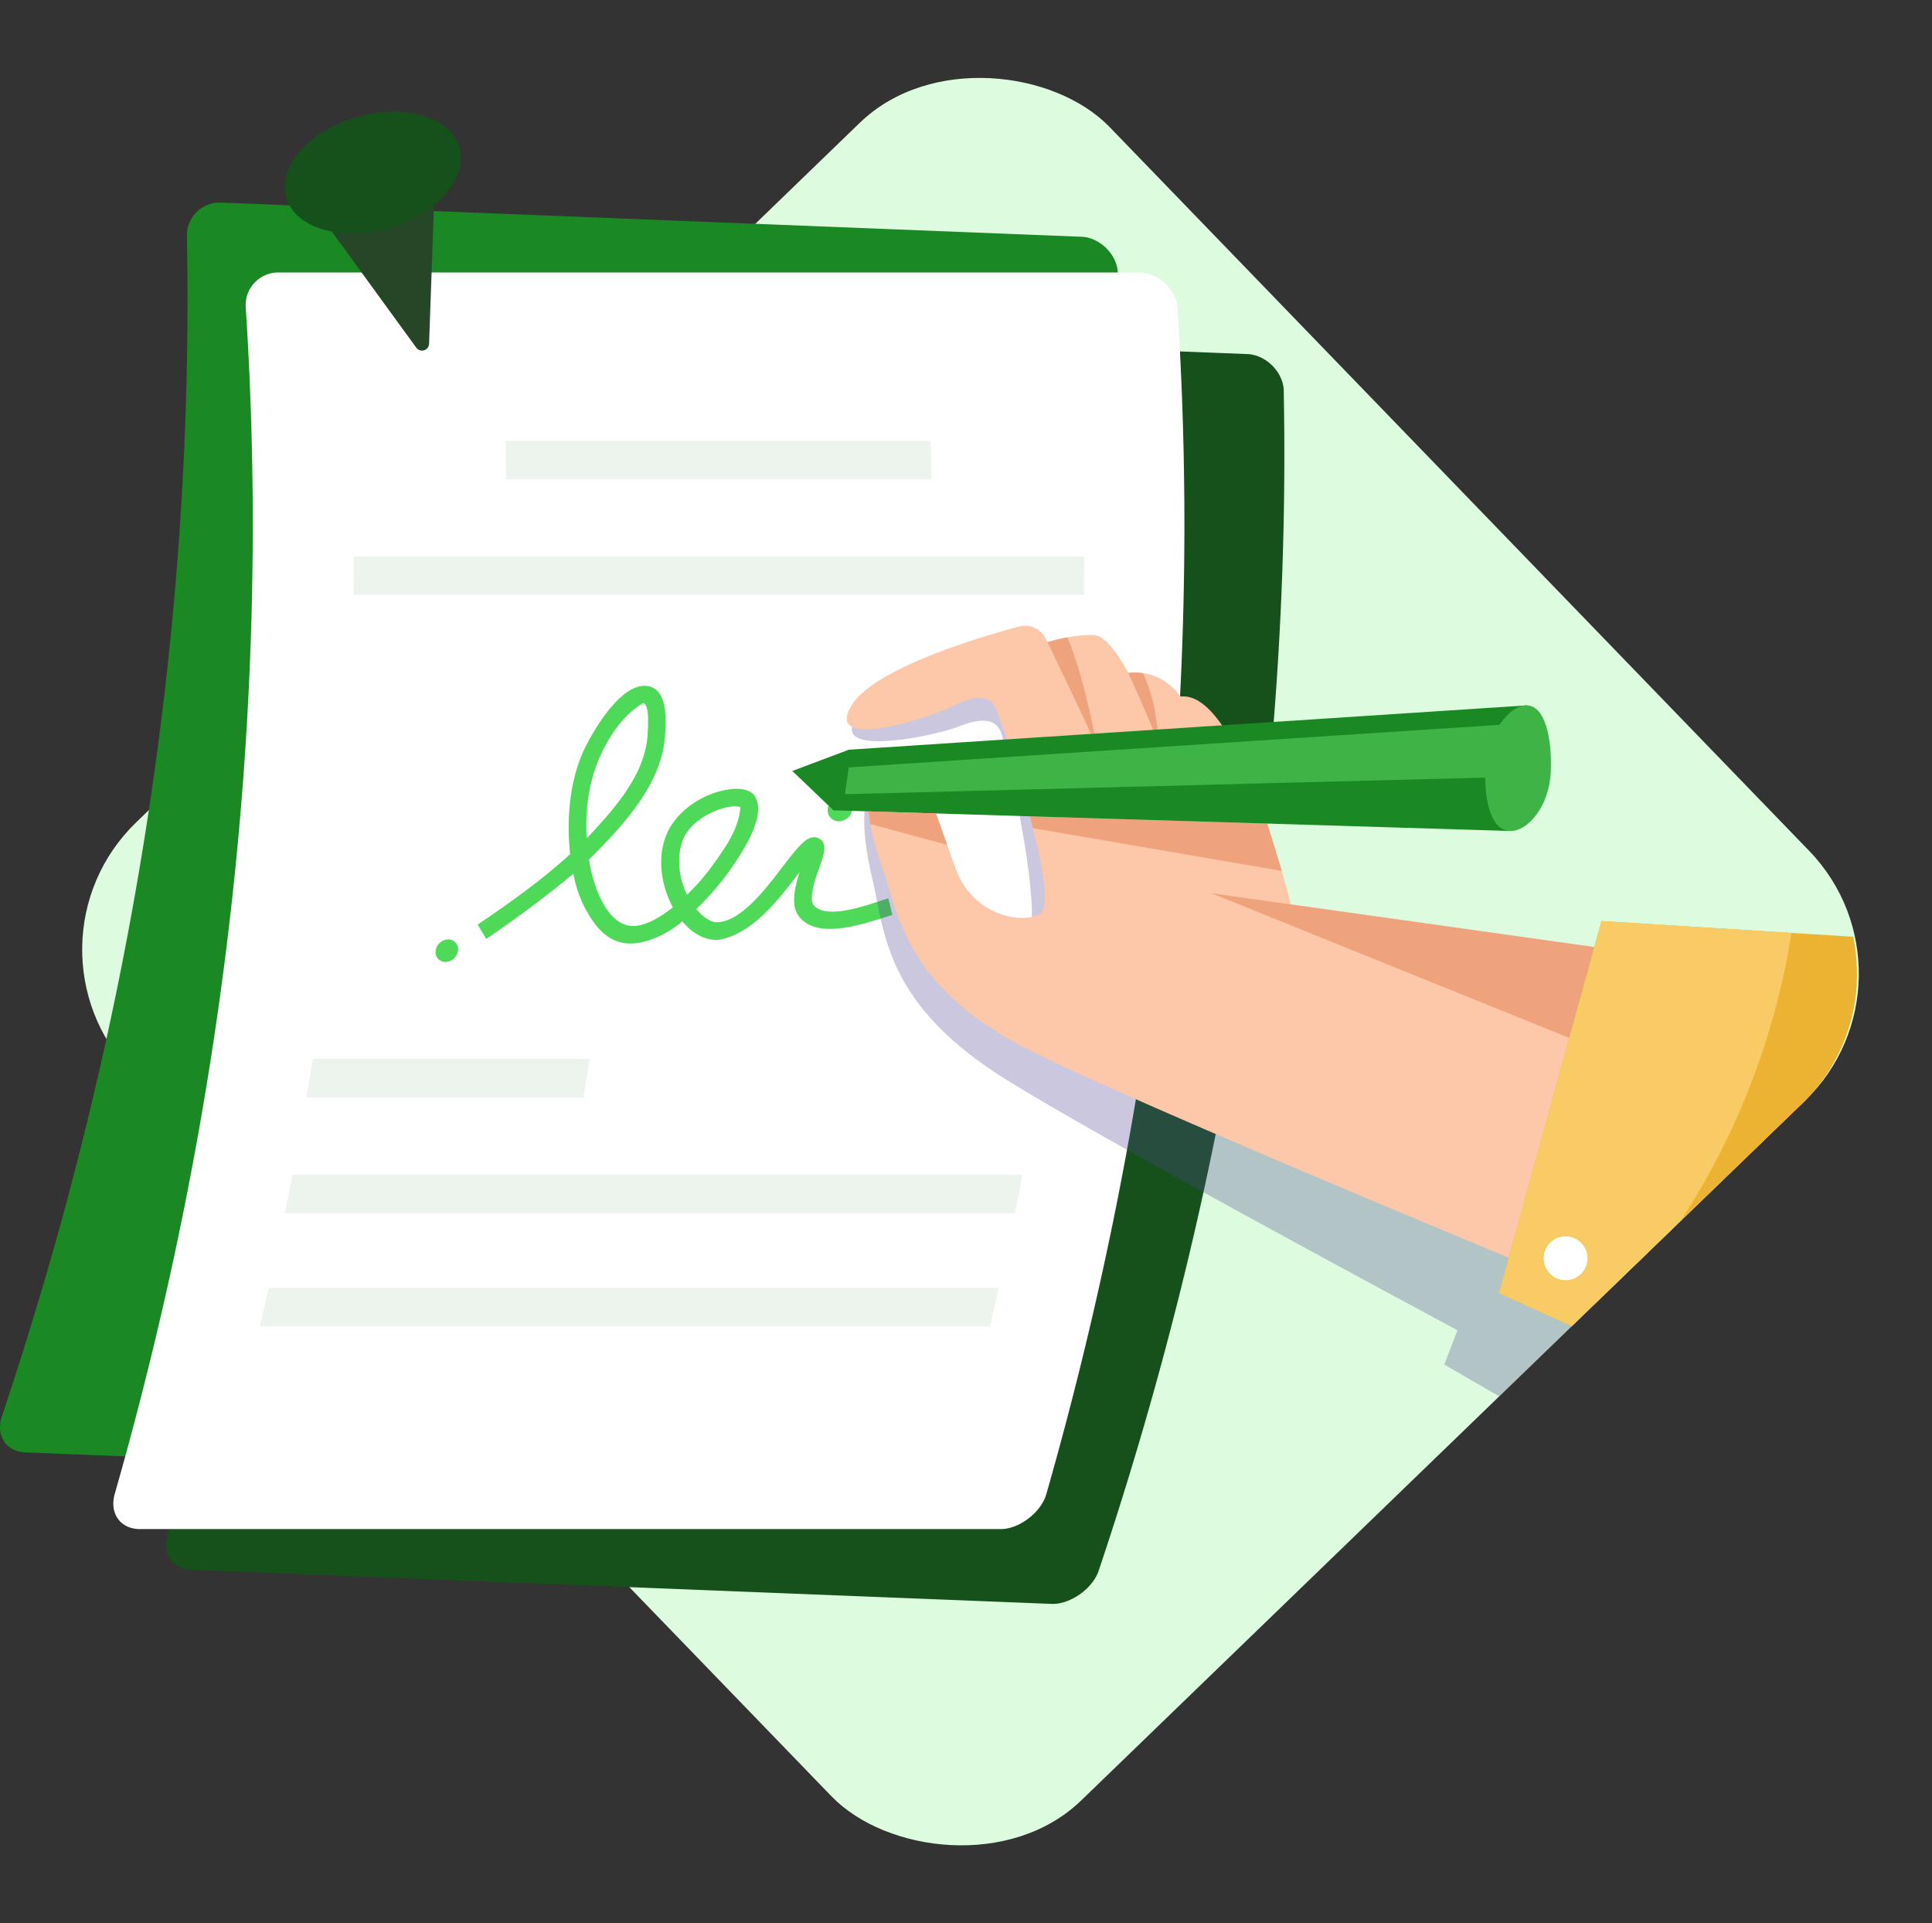 <svg xmlns="http://www.w3.org/2000/svg" xmlns:xlink="http://www.w3.org/1999/xlink" width="852.611" height="848.634" viewBox="0 0 852.611 848.634">
  <rect x="0" y="0" width="852.611" height="848.634" fill="#333333" stroke="none"/>
  <defs>
    <clipPath id="clip-path">
      <rect id="Rectángulo_615" data-name="Rectángulo 615" width="600.161" height="600.161" rx="80" transform="translate(0 417.115) rotate(-44.028)" fill="none"/>
    </clipPath>
  </defs>
  <g id="Grupo_684" data-name="Grupo 684" transform="translate(-2090.333 3212.471)">
    <rect id="Rectángulo_615-2" data-name="Rectángulo 615" width="600.161" height="600.161" rx="78" transform="translate(2094.31 -2795.356) rotate(-44.028)" fill="#ddfbde"/>
    <g id="Grupo_673" data-name="Grupo 673" transform="translate(2090.333 -3123.088)">
      <path id="Trazado_958" data-name="Trazado 958" d="M2480.966-2296.9l-379.36-15.062c-8.69-.345-13.3-7.52-10.409-16.044,57.421-171.312,84.927-346.689,81.618-520.411a14.475,14.475,0,0,1,15.281-15.024l379.36,15.062c8.31.22,16.117,8.079,16.188,16.273,3.308,173.723-24.2,349.1-81.618,520.411C2499.4-2303.61,2489.241-2296.465,2480.966-2296.9Z" transform="translate(-2090.333 2863.457)" fill="#1a8823"/>
    </g>
    <g id="Grupo_674" data-name="Grupo 674" transform="translate(2163.555 -3071.315)">
      <path id="Trazado_959" data-name="Trazado 959" d="M2766.874-2094.746l-379.36-15.062c-8.69-.345-13.3-7.52-10.409-16.044,57.421-171.312,84.927-346.688,81.618-520.411A14.475,14.475,0,0,1,2474-2661.286l379.36,15.062c8.309.22,16.117,8.079,16.188,16.273,3.307,173.723-24.2,349.1-81.618,520.411C2785.31-2101.452,2775.149-2094.308,2766.874-2094.746Z" transform="translate(-2376.241 2661.299)" fill="#16511c"/>
    </g>
    <g id="Grupo_677" data-name="Grupo 677" transform="translate(2140.346 -3092.24)">
      <g id="Grupo_676" data-name="Grupo 676" transform="translate(0)">
        <path id="Trazado_960" data-name="Trazado 960" d="M2677.059-2188.53H2297.4c-8.7,0-13.634-6.986-11.13-15.618,49.547-173.455,69.026-349.785,57.8-523.24a14.375,14.375,0,0,1,14.58-15.618H2738.3c8.311-.109,16.469,7.433,16.914,15.618,11.229,173.455-8.246,349.783-57.795,523.24C2695.17-2195.963,2685.346-2188.421,2677.059-2188.53Z" transform="translate(-2285.619 2743.007)" fill="#fff"/>
        <path id="Trazado_961" data-name="Trazado 961" d="M3149.317-2435.828H2961.639c-.11-6.788-.186-10.181-.375-16.961h187.677C3149.131-2446.009,3149.207-2442.616,3149.317-2435.828Z" transform="translate(-2788.231 2527.114)" fill="#edf4ed"/>
        <path id="Trazado_962" data-name="Trazado 962" d="M3021.991-2236.878H2699.754c.128-6.808.173-10.21.222-17.012h322.237C3022.164-2247.088,3022.119-2243.686,3021.991-2236.878Z" transform="translate(-2593.694 2379.153)" fill="#edf4ed"/>
        <path id="Trazado_963" data-name="Trazado 963" d="M2740.495-1371.207h-122.23c1.154-6.82,1.711-10.232,2.786-17.055h122.23C2742.206-1381.438,2741.649-1378.027,2740.495-1371.207Z" transform="translate(-2533.074 1735.214)" fill="#edf4ed"/>
        <path id="Trazado_964" data-name="Trazado 964" d="M2903.265-1171.566H2581.028c1.389-6.807,2.063-10.211,3.375-17.023h322.236C2905.329-1181.777,2904.654-1178.372,2903.265-1171.566Z" transform="translate(-2505.374 1586.677)" fill="#edf4ed"/>
        <path id="Trazado_965" data-name="Trazado 965" d="M2860.147-976.509H2537.91c1.618-6.787,2.408-10.183,3.948-16.978h322.237C2862.554-986.692,2861.765-983.3,2860.147-976.509Z" transform="translate(-2473.298 1441.541)" fill="#edf4ed"/>
        <g id="Grupo_675" data-name="Grupo 675" transform="translate(142.198 182.385)">
          <path id="Trazado_966" data-name="Trazado 966" d="M3019.895-1918.787a15.618,15.618,0,0,1-2.495-.017c-4.9-.431-9.7-3.374-13.669-8.126-6.364,5.669-17.258,10.853-25.449,9.618-9.7-1.462-14.821-10.243-18.491-17.529a57.323,57.323,0,0,1-4.111-13.094c-12.415,10.322-25.138,19.752-38.468,28.779-1.5-2.528-2.247-3.793-3.754-6.321,14.13-9.592,28.124-19.509,40.8-31.09-1.644-15.714-.4-33.843,7.552-48.9,4.715-8.927,16.619-28.134,27.716-25.044,7.4,2.062,7.085,13.946,6.762,19.377-.03.511-.055.968-.073,1.342-1.079,21.917-18.165,40.194-33.635,55.633a65.638,65.638,0,0,0,4.4,15.591c3.5,7.965,8.215,12.791,13.36,13.582,5.41.832,12.342-2.606,19.252-8.124-.572-1.064-1.1-2.184-1.607-3.332-4.273-9.775-5.442-22.584.805-32.611,5.563-8.929,16.375-15.057,26.5-16.224,4.827-.556,8.887.58,10.418,3.023,4.777,7.623-2.817,20.511-8.01,28.462a121.34,121.34,0,0,1-17.787,21.471c2.815,3.378,6.282,5.8,9.06,5.784,10.915-.048,22.5-15.939,29.405-24.921,7.129-9.276,11.25-14.438,15.8-11.943,3.823,2.1,2.119,6.978.1,12.624-1.918,5.372-4.952,14.2-2.388,16.892,6.2,6.523,24.2-.563,32.811-3.182.721,2.927,1.079,4.39,1.786,7.317-12.286,3.793-32.545,11.244-41.072.87-3.956-4.813-2.076-13.069.13-19.732-.416.527-.837,1.052-1.225,1.557C3045.76-1935.924,3034.408-1921.289,3019.895-1918.787Zm6.178-58.825a18.927,18.927,0,0,0-2.165.291c-6.115,1.162-14.65,5.431-18.616,11.94-4.453,7.308-3.218,18.538-.1,25.246.221.476.439.982.67,1.458a96,96,0,0,0,10.774-12.257c5.629-7.852,12.108-16.548,12.766-26.324A6.3,6.3,0,0,0,3026.073-1977.612Zm-39.6-45.565c-8.022,4.568-13.778,12.886-17.786,20.867-6.1,12.151-7.888,25.93-7.124,38.808,12.2-13.008,26.055-28.349,26.906-46.152.02-.419.047-.929.08-1.5.538-9.217-.725-11.629-1.855-12.021A1.263,1.263,0,0,0,2986.473-2023.176Z" transform="translate(-2894.865 2030.845)" fill="#4eda58"/>
          <path id="Trazado_967" data-name="Trazado 967" d="M3527.411-1834.906a6.008,6.008,0,0,1-5.5,5.824,4.933,4.933,0,0,1-5.393-5.035,5.993,5.993,0,0,1,5.481-5.824A4.951,4.951,0,0,1,3527.411-1834.906Z" transform="translate(-3343.481 1888.842)" fill="#4eda58"/>
          <path id="Trazado_968" data-name="Trazado 968" d="M2850.823-1589.283a5.771,5.771,0,0,1-5.235,5.306,4.28,4.28,0,0,1-4.719-4.587,5.757,5.757,0,0,1,5.218-5.306A4.3,4.3,0,0,1,2850.823-1589.283Z" transform="translate(-2840.863 1705.79)" fill="#4eda58"/>
        </g>
      </g>
    </g>
    <g id="Grupo_678" data-name="Grupo 678" transform="translate(2209.576 -3171.883)">
      <path id="Trazado_969" data-name="Trazado 969" d="M2606.291-2932.243l51.573,70.869a3.121,3.121,0,0,0,5.643-1.726l2.96-83.626Z" transform="translate(-2593.396 2974.196)" fill="#264628"/>
      <ellipse id="Elipse_5" data-name="Elipse 5" cx="39.77" cy="25.459" rx="39.77" ry="25.459" transform="matrix(0.961, -0.278, 0.278, 0.961, 0, 22.127)" fill="#16511c"/>
    </g>
    <g id="Grupo_683" data-name="Grupo 683" transform="translate(2094.31 -3212.471)">
      <g id="Grupo_682" data-name="Grupo 682" transform="translate(0 0)" clip-path="url(#clip-path)">
        <g id="Grupo_681" data-name="Grupo 681" transform="translate(345.68 276.115)">
          <g id="Grupo_679" data-name="Grupo 679" transform="translate(26.289 12.229)" opacity="0.3" style="mix-blend-mode: multiply;isolation: isolate">
            <path id="Trazado_970" data-name="Trazado 970" d="M3774.836-1897.716l-9.426-1.536L3685.7-1912.2l-4.28,11.107-131.4-31.957v0c-.523-3.464-1.369-8.754-2.535-15.1h0v0c-.818-4.448-1.793-9.415-2.927-14.644l-1.354-6.774-.18-.024c-6.545-27.875-17.3-59.693-32.29-59.514-3.3-5.365-8.215-10.186-15.585-11.947a26.573,26.573,0,0,0-6.472-.726c-.34-.816-.678-1.623-1.032-2.415-3.7-8.388-8.062-15.181-12.671-15.763a55.655,55.655,0,0,0-11.457-.088c-3.242.265-6.329.724-8.984,1.2l-.01,0-.093-.271c-.05-.15-.08-.223-.08-.223l-.315-.874a10.255,10.255,0,0,0-11.337-6.692c-19.276,3.185-65.479,12.23-76.931,27.305-14.573,19.181,33.661,9,44.414,4.773s16.457-3.247,18.772,2.861c1.191,3.141,6.674,26.454,10.292,48.877l.823,5.32c2.838,19.15,3.915,36.383-.752,38.083-10.494,3.824-28.89-4-34.209-21.349-1.1-3.585-2.219-8.171-3.427-13.158h0l0-.019c-1.1-4.56-2.284-9.454-3.588-14.226l-.007-.028h0c-4.168-15.242-9.621-29.222-18.049-27.012-8.646,2.26-11.716,11.258-11.528,23.161h0l0,.069c.029,1.763.131,3.59.3,5.467l.006.109h0a134.3,134.3,0,0,0,3.211,18.775c5.386,22.672,5.166,53.65,54.974,86.2,28.259,18.472,124.948,71.159,203.307,113.281l-5.833,15.137,40.558,23.454,5.621,3.253,124.327,71.911,85.8-225.819Z" transform="translate(-3363.055 2067.051)" fill="#504490"/>
          </g>
          <g id="Grupo_680" data-name="Grupo 680">
            <path id="Trazado_971" data-name="Trazado 971" d="M3802.329-1956.4l-50.465,164.027c-46.705-19.132-271.781-111.626-319.017-136.218-52.779-27.47-55.619-58.318-63.219-80.348s-10.271-43.126,3.274-48.141,23.328,34.97,30.331,51.7,26.085,22.707,36.151,17.866-16.52-84.958-19.427-90.807-8.671-6.266-18.963-.993-57.275,20.164-44.668-.363c9.907-16.133,54.991-29.7,73.858-34.77a10.256,10.256,0,0,1,11.943,5.54l.4.838s.037.07.1.215l.119.26.01,0c2.6-.735,5.622-1.5,8.822-2.08a55.642,55.642,0,0,1,11.41-1.044c4.644.124,9.657,6.453,14.166,14.434.431.753.847,1.522,1.266,2.3a26.585,26.585,0,0,1,6.511.083c7.508,1.024,12.876,5.336,16.689,10.35,23.132-2.575,43.737,72.639,48.58,91.708l0,.009Z" transform="translate(-3330.175 2114.8)" fill="#fdc8aa"/>
            <path id="Trazado_972" data-name="Trazado 972" d="M3852.441-2003.179c.082-.284.081-16.41-6.668-30.733a26.592,26.592,0,0,0-6.512-.083S3848.978-2012.834,3852.441-2003.179Z" transform="translate(-3691.016 2054.808)" fill="#efa37d"/>
            <path id="Trazado_973" data-name="Trazado 973" d="M3721.988-2046.006c-5.869-13.381-20.02-42.644-21.983-46.712,2.6-.735,5.622-1.5,8.822-2.08C3716.519-2076.77,3721.988-2046.006,3721.988-2046.006Z" transform="translate(-3587.423 2099.92)" fill="#efa37d"/>
            <path id="Trazado_974" data-name="Trazado 974" d="M3671.153-1781.236l109.814,18.854-6.375-20.892-104.79-3.2Z" transform="translate(-3564.955 1870.561)" fill="#efa37d"/>
            <path id="Trazado_975" data-name="Trazado 975" d="M3982.794-1653.914l266.421,107.736,21.27-67.3Z" transform="translate(-3797.79 1771.947)" fill="#efa37d"/>
            <path id="Trazado_976" data-name="Trazado 976" d="M4720.636-1593.69,4657.563-1360.5l-130.826-59.285-5.915-2.683-2.636-1.193L4478.15-1441.8l45.233-164.188,80.593,5.014,3.272.2,6.261.393Z" transform="translate(-4166.285 1736.295)" fill="#ecb332"/>
            <path id="Trazado_977" data-name="Trazado 977" d="M3584.619-1977.662l-3.215,23.681-4.319,31.755-298.52-9.121-18.16-17.359,24.924-9.384Z" transform="translate(-3260.406 2012.783)" fill="#1a8823"/>
            <path id="Trazado_978" data-name="Trazado 978" d="M3652.117-1947.243l-3.214,23.681-297.762,7.731,1.687-11.839Z" transform="translate(-3327.903 1990.155)" fill="#3eb447"/>
            <path id="Trazado_979" data-name="Trazado 979" d="M4483.341-1948.389c-.6,15.031-10.06,26.463-18.028,26.142s-11.434-12.272-10.828-27.3,10.394-28.454,18.362-28.133S4483.946-1963.421,4483.341-1948.389Z" transform="translate(-4148.63 2012.803)" fill="#3eb447"/>
            <path id="Trazado_980" data-name="Trazado 980" d="M3392.227-1789.4l33.948,9.172-4.992-13.848-29.817-.911Z" transform="translate(-3357.827 1876.889)" fill="#efa37d"/>
            <path id="Trazado_981" data-name="Trazado 981" d="M4607.248-1600.77a326.169,326.169,0,0,1-89.062,177.109L4478.15-1441.8l45.233-164.188,80.593,5.014Z" transform="translate(-4166.284 1736.294)" fill="#f8cb64"/>
            <circle id="Elipse_6" data-name="Elipse 6" cx="9.668" cy="9.668" r="9.668" transform="matrix(0.299, -0.954, 0.954, 0.299, 329.134, 285.431)" fill="#fff"/>
          </g>
        </g>
      </g>
    </g>
  </g>
</svg>
